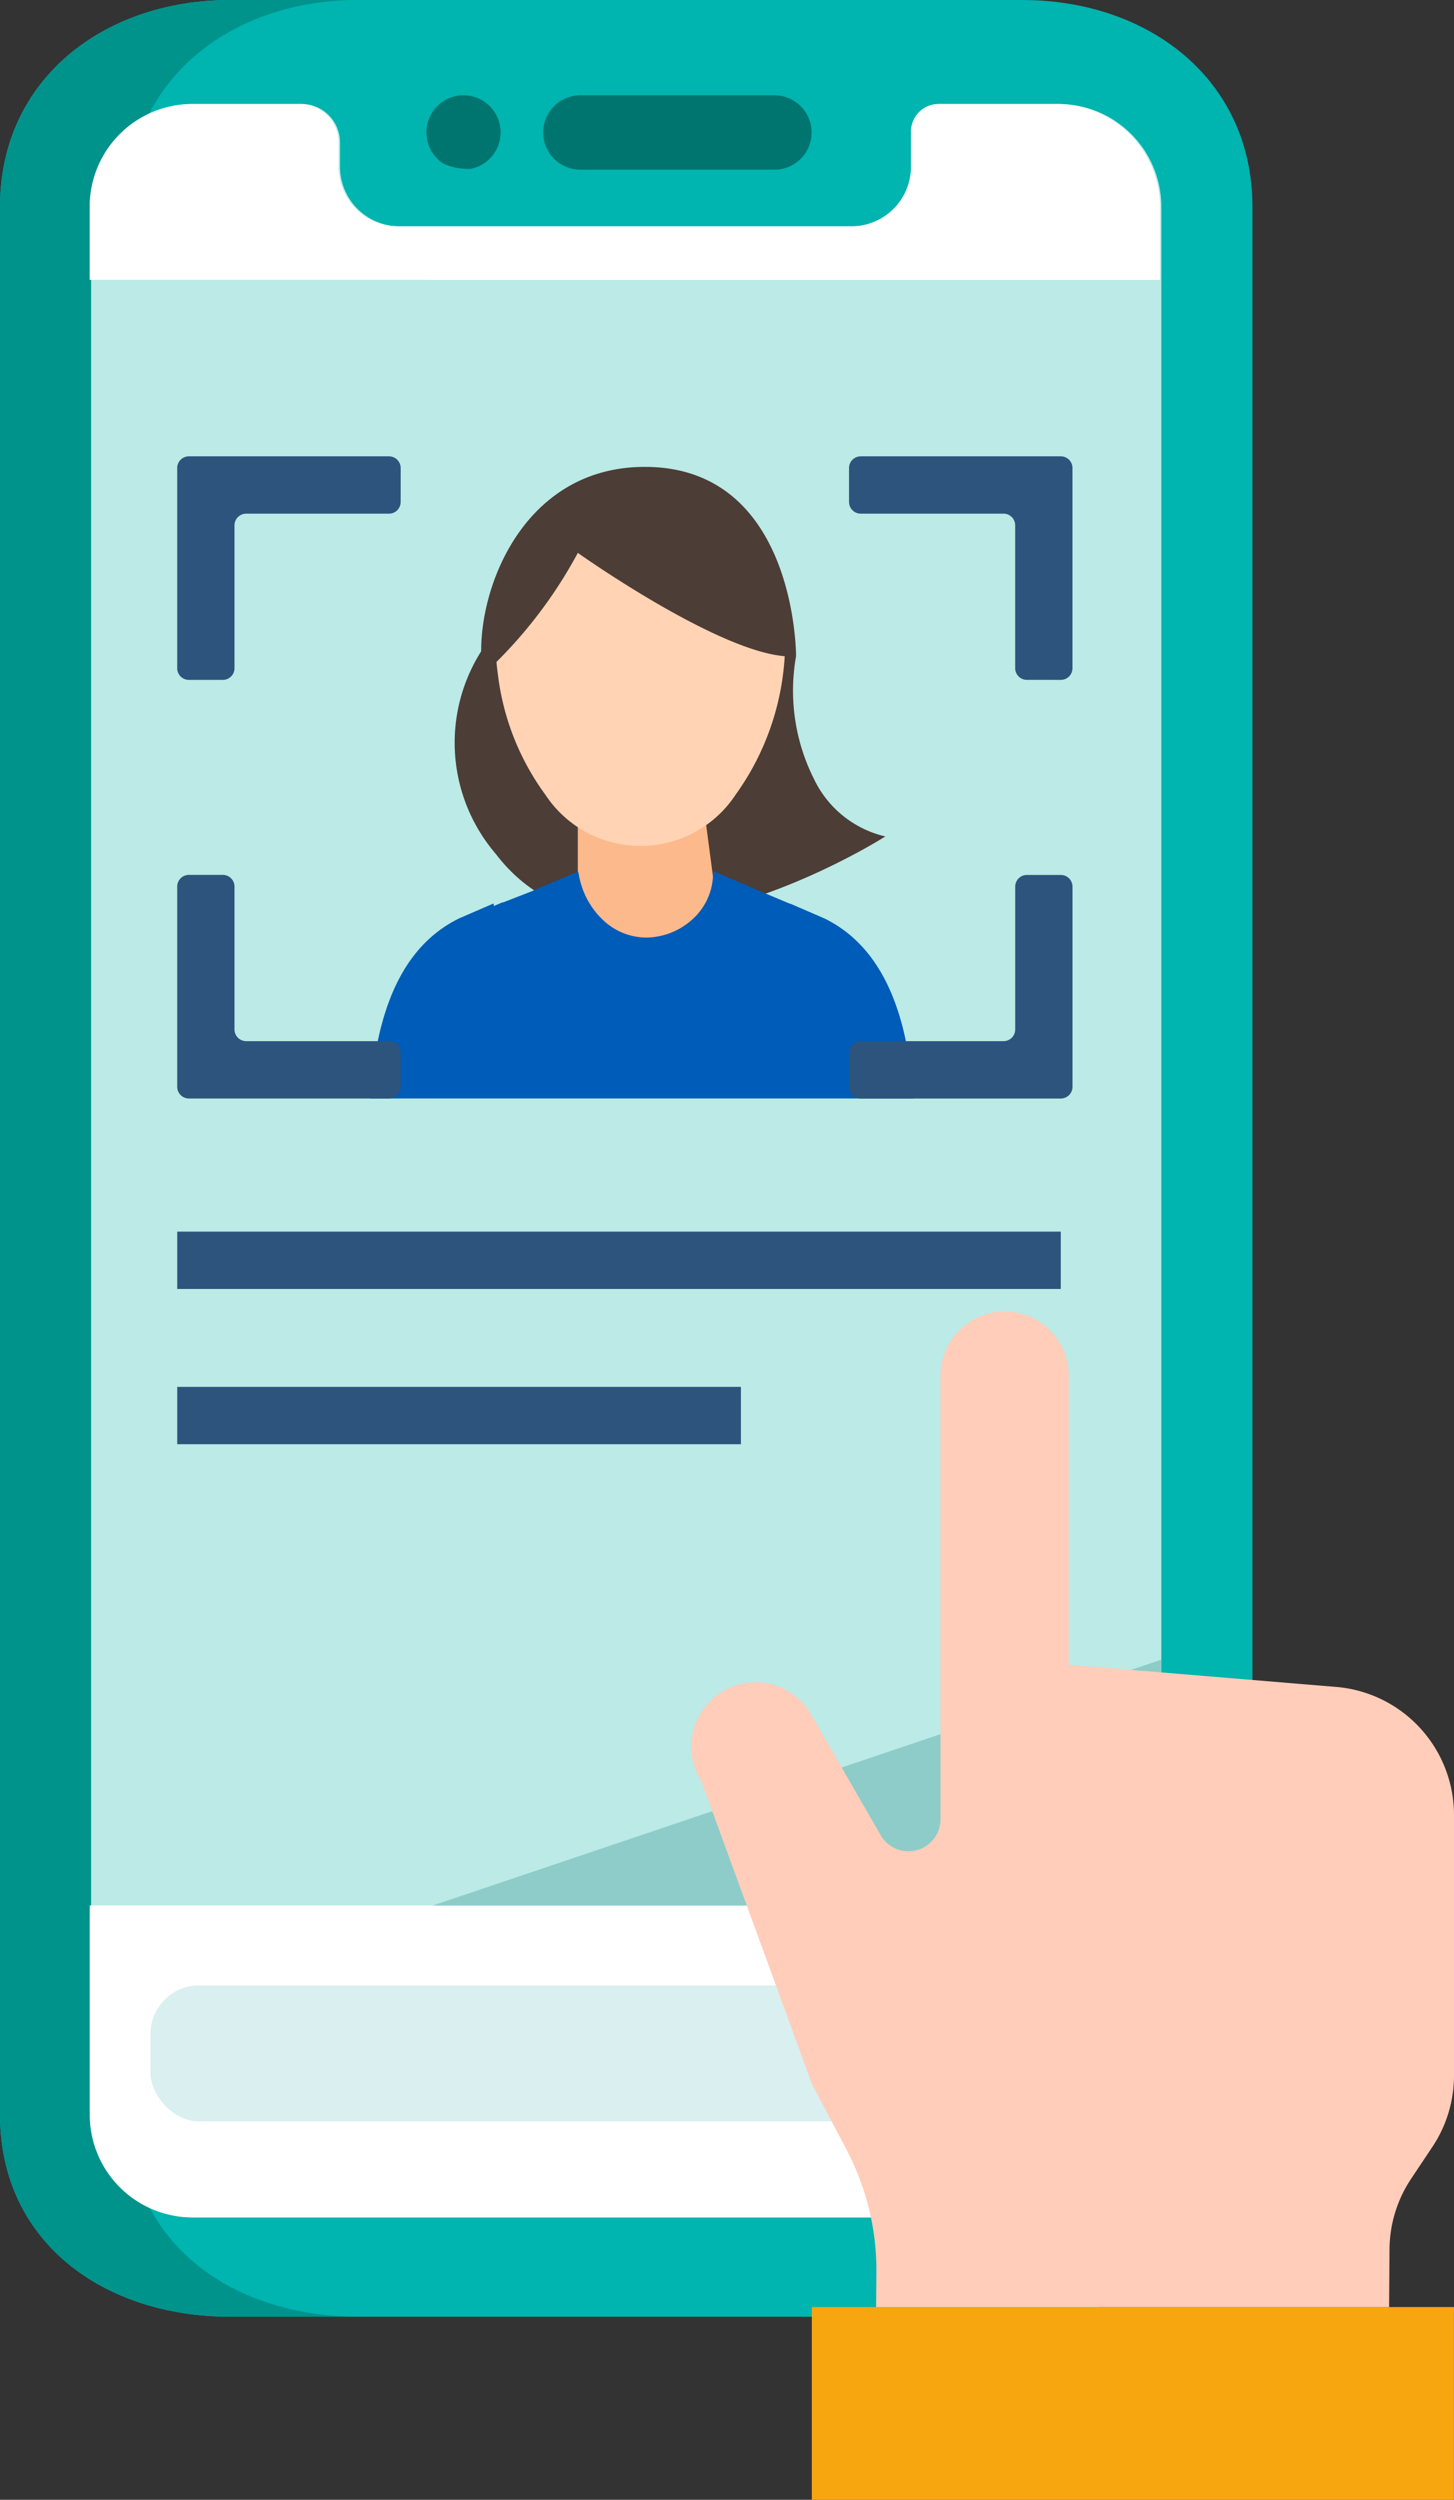 <svg xmlns="http://www.w3.org/2000/svg" xmlns:xlink="http://www.w3.org/1999/xlink" width="58.987" height="101.355" viewBox="0 0 58.987 101.355">
  <rect x="0" y="0" width="58.987" height="101.355" fill="#333333" stroke="none"/>
  <defs>
    <clipPath id="clip-path">
      <rect id="Rectangle_1015" data-name="Rectangle 1015" width="28.851" height="26.055" fill="none"/>
    </clipPath>
  </defs>
  <g id="Group_3129" data-name="Group 3129" transform="translate(776.476 -2696.141)">
    <g id="Group_3121" data-name="Group 3121" transform="translate(-776.476 2696.141)">
      <g id="Group_3120" data-name="Group 3120">
        <path id="Path_10985" data-name="Path 10985" d="M-735.011,2696.141h-32.12c-5.152,0-9.345,3.231-9.345,8.384v77.356c0,5.153,4.193,8.192,9.345,8.192h32.12c5.153,0,9.345-3.04,9.345-8.192v-77.356c0-5.152-4.192-8.384-9.345-8.384Z" transform="translate(776.476 -2696.141)" fill="#00b4af"/>
        <path id="Path_10986" data-name="Path 10986" d="M-771.3,2781.88v-77.356c0-5.152,4.191-8.384,9.344-8.384h-5.176c-5.152,0-9.345,3.231-9.345,8.384v77.356c0,5.153,4.193,8.192,9.345,8.192h5.176c-5.153,0-9.344-3.04-9.344-8.192Z" transform="translate(776.476 -2696.141)" fill="#00938c"/>
        <path id="Path_10987" data-name="Path 10987" d="M-729.766,2781.419a4.168,4.168,0,0,1-4.168,4.167h-35.083a4.168,4.168,0,0,1-4.167-4.167v-77.356a4.168,4.168,0,0,1,4.167-4.168h4.373a1.559,1.559,0,0,1,1.558,1.56v.989a2.419,2.419,0,0,0,2.413,2.412h18.395a2.419,2.419,0,0,0,2.412-2.412v-1.43a1.119,1.119,0,0,1,1.118-1.118h4.814a4.168,4.168,0,0,1,4.168,4.168v77.356Z" transform="translate(776.88 -2695.68)" fill="#bbeae7"/>
        <path id="Path_10988" data-name="Path 10988" d="M-729.816,2773.43h0a4.167,4.167,0,0,1-4.167,4.167h-35.083a4.168,4.168,0,0,1-4.168-4.167v-8.481h43.418Z" transform="translate(776.874 -2687.691)" fill="#fff"/>
        <path id="Path_10989" data-name="Path 10989" d="M-747.469,2702.6h-7.872a1.508,1.508,0,0,1-1.508-1.508,1.508,1.508,0,0,1,1.508-1.509h7.872a1.508,1.508,0,0,1,1.508,1.509,1.508,1.508,0,0,1-1.508,1.508Z" transform="translate(778.886 -2695.719)" fill="#00756f"/>
        <path id="Path_10990" data-name="Path 10990" d="M-760.4,2702.342a1.509,1.509,0,0,1,.541-2.732,1.508,1.508,0,0,1,1.8,1.478,1.509,1.509,0,0,1-1.215,1.479,2.422,2.422,0,0,1-1.13-.225Z" transform="translate(778.368 -2695.719)" fill="#00756f"/>
        <path id="Path_10991" data-name="Path 10991" d="M-729.816,2707.029v-2.965a4.167,4.167,0,0,0-4.167-4.168H-738.8a1.119,1.119,0,0,0-1.118,1.118v1.43a2.418,2.418,0,0,1-2.412,2.412h-18.395a2.418,2.418,0,0,1-2.412-2.412v-.989a1.56,1.56,0,0,0-1.56-1.56h-4.372a4.168,4.168,0,0,0-4.168,4.168v2.965Z" transform="translate(776.874 -2695.68)" fill="#fff"/>
        <rect id="Rectangle_1014" data-name="Rectangle 1014" width="31.562" height="5.511" rx="1.97" transform="translate(6.105 80.499)" fill="#d9eff0"/>
        <circle id="Ellipse_362" data-name="Ellipse 362" cx="2.755" cy="2.755" r="2.755" transform="translate(39.194 80.499)" fill="#d9eff0"/>
        <path id="Path_10992" data-name="Path 10992" d="M-737.523,2770l-1.806-1.042a.536.536,0,0,0-.8.464v2.085a.536.536,0,0,0,.8.465l1.806-1.042A.537.537,0,0,0-737.523,2770Z" transform="translate(780.939 -2687.208)" fill="#00b4af"/>
      </g>
      <path id="Path_10993" data-name="Path 10993" d="M-731.282,2756.072l-29.557,9.969h29.557Z" transform="translate(778.396 -2688.781)" fill="#8dccc9"/>
    </g>
    <g id="Group_3127" data-name="Group 3127" transform="translate(-769.285 2714.624)">
      <g id="Group_3126" data-name="Group 3126" transform="translate(5.317)">
        <g id="Group_3125" data-name="Group 3125" clip-path="url(#clip-path)">
          <g id="Group_3124" data-name="Group 3124" transform="translate(2.467 0.448)">
            <path id="Path_10994" data-name="Path 10994" d="M-746.195,2720.028a7.971,7.971,0,0,0,.731,4.985,4.282,4.282,0,0,0,2.891,2.321s-10.995,7.014-15.8.712a6.926,6.926,0,0,1,.727-9.753Z" transform="translate(763.515 -2712.351)" fill="#4c3d36" fill-rule="evenodd"/>
            <g id="Group_3123" data-name="Group 3123" transform="translate(4.545)">
              <path id="Path_10995" data-name="Path 10995" d="M-755.6,2725.32v5.405l5.808-.15-.725-5.48Z" transform="translate(759.521 -2711.516)" fill="#fcb98b" fill-rule="evenodd"/>
              <g id="Group_3122" data-name="Group 3122">
                <path id="Path_10996" data-name="Path 10996" d="M-756.953,2720.092c.011.142.028.285.049.43a10.234,10.234,0,0,0,.6,2.292,6.919,6.919,0,0,0,.963,1.727,4.432,4.432,0,0,0,.737.747,2.771,2.771,0,0,0,1.713.642,2.767,2.767,0,0,0,1.712-.642,4.337,4.337,0,0,0,.737-.747,7.813,7.813,0,0,0,1.169-2.29,8.912,8.912,0,0,0,.445-2.177,5.29,5.29,0,0,1-1.9-1.783c-1.342,1.363-3.629,1.744-6.229,1.8Z" transform="translate(759.355 -2712.351)" fill="#ffd3b3" fill-rule="evenodd"/>
                <path id="Path_10997" data-name="Path 10997" d="M-751.741,2713.978c-4.416-.643-7.371,2.974-6.736,7.336a10.337,10.337,0,0,0,1.928,4.872,4.621,4.621,0,0,0,7.711,0,10.664,10.664,0,0,0,2.012-6.025c0-3.015-1.755-5.721-4.916-6.183Z" transform="translate(759.157 -2712.89)" fill="#ffd3b3" fill-rule="evenodd"/>
                <path id="Path_10998" data-name="Path 10998" d="M-759.013,2721.425a18.7,18.7,0,0,0,3.843-4.938s6.24,4.431,8.853,4.19c0,0,.028-7.677-6.137-7.677C-757.707,2713-759.509,2718.643-759.013,2721.425Z" transform="translate(759.092 -2713.001)" fill="#4c3d36" fill-rule="evenodd"/>
              </g>
            </g>
            <path id="Path_10999" data-name="Path 10999" d="M-744.674,2729.512l-1.387-.6v.009l-1.178-.494h0l-1.935-.829-.022.29a2.512,2.512,0,0,1-.844,1.677,2.826,2.826,0,0,1-1.862.725,2.567,2.567,0,0,1-1.718-.682,3.288,3.288,0,0,1-1.007-1.84c0-.016-.016-.074-.035-.157l-1.877.8h0l-1.173.457,0-.014-.364.155c-.007-.034-.013-.067-.019-.1l-1.387.6c-2.927,1.426-3.769,5.2-3.641,9.7.1,3.508.78,5.065,1.482,8.6h19.13c.7-3.535,1.382-5.092,1.482-8.6C-740.9,2734.716-741.747,2730.938-744.674,2729.512Z" transform="translate(763.14 -2711.207)" fill="#005cb9" fill-rule="evenodd"/>
          </g>
        </g>
      </g>
      <path id="Path_11000" data-name="Path 11000" d="M-737.209,2721.683a.473.473,0,0,0,.474-.473v-8.116a.474.474,0,0,0-.474-.475h-8.116a.475.475,0,0,0-.475.475v1.375a.475.475,0,0,0,.475.474h5.791a.474.474,0,0,1,.475.474v5.792a.473.473,0,0,0,.474.473Z" transform="translate(773.053 -2712.6)" fill="#2c547c"/>
      <path id="Path_11001" data-name="Path 11001" d="M-745.8,2736.324a.476.476,0,0,0,.475.476h8.116a.476.476,0,0,0,.475-.476v-8.115a.475.475,0,0,0-.475-.474h-1.375a.474.474,0,0,0-.474.474V2734a.474.474,0,0,1-.475.474h-5.791a.475.475,0,0,0-.475.474Z" transform="translate(773.053 -2710.743)" fill="#2c547c"/>
      <path id="Path_11002" data-name="Path 11002" d="M-769.6,2727.734a.474.474,0,0,0-.474.475v8.115a.476.476,0,0,0,.474.476h8.116a.476.476,0,0,0,.475-.476v-1.375a.474.474,0,0,0-.475-.474h-5.791a.475.475,0,0,1-.475-.475v-5.791a.474.474,0,0,0-.474-.475Z" transform="translate(770.072 -2710.744)" fill="#2c547c"/>
      <path id="Path_11003" data-name="Path 11003" d="M-761.008,2713.094a.475.475,0,0,0-.475-.475H-769.6a.474.474,0,0,0-.474.475v8.116a.473.473,0,0,0,.474.473h1.376a.473.473,0,0,0,.474-.473v-5.792a.475.475,0,0,1,.475-.474h5.791a.474.474,0,0,0,.475-.474Z" transform="translate(770.072 -2712.6)" fill="#2c547c"/>
    </g>
    <g id="Group_3128" data-name="Group 3128" transform="translate(-748.446 2749.305)">
      <path id="Path_601" data-name="Path 601" d="M-747.143,2779.45v7.815h26.05v-7.815Z" transform="translate(752.048 -2739.074)" fill="#f7a60f"/>
      <path id="Path_606" data-name="Path 606" d="M-744,2783.869h20.812l.017-2.344a5.212,5.212,0,0,1,.873-2.855l.867-1.3a5.207,5.207,0,0,0,.876-2.892v-10.562a5.213,5.213,0,0,0-4.778-5.193l-10.853-.9v-11.722a2.6,2.6,0,0,0-2.6-2.6h0a2.605,2.605,0,0,0-2.6,2.6v17.985a1.3,1.3,0,0,1-1.3,1.3h0a1.3,1.3,0,0,1-1.126-.65l-2.778-4.817a2.605,2.605,0,0,0-3.522-1.08h0a2.606,2.606,0,0,0-1.081,3.522c.029.055.061.109.094.162l4.507,12.32,1.4,2.656a10.79,10.79,0,0,1,.521,1.161,10.393,10.393,0,0,1,.683,3.7Z" transform="translate(751.512 -2743.49)" fill="#ffcdb9"/>
    </g>
    <rect id="Rectangle_1016" data-name="Rectangle 1016" width="35.844" height="2.324" transform="translate(-769.286 2746.078)" fill="#2c547c"/>
    <rect id="Rectangle_1017" data-name="Rectangle 1017" width="22.868" height="2.324" transform="translate(-769.286 2752.373)" fill="#2c547c"/>
  </g>
</svg>
